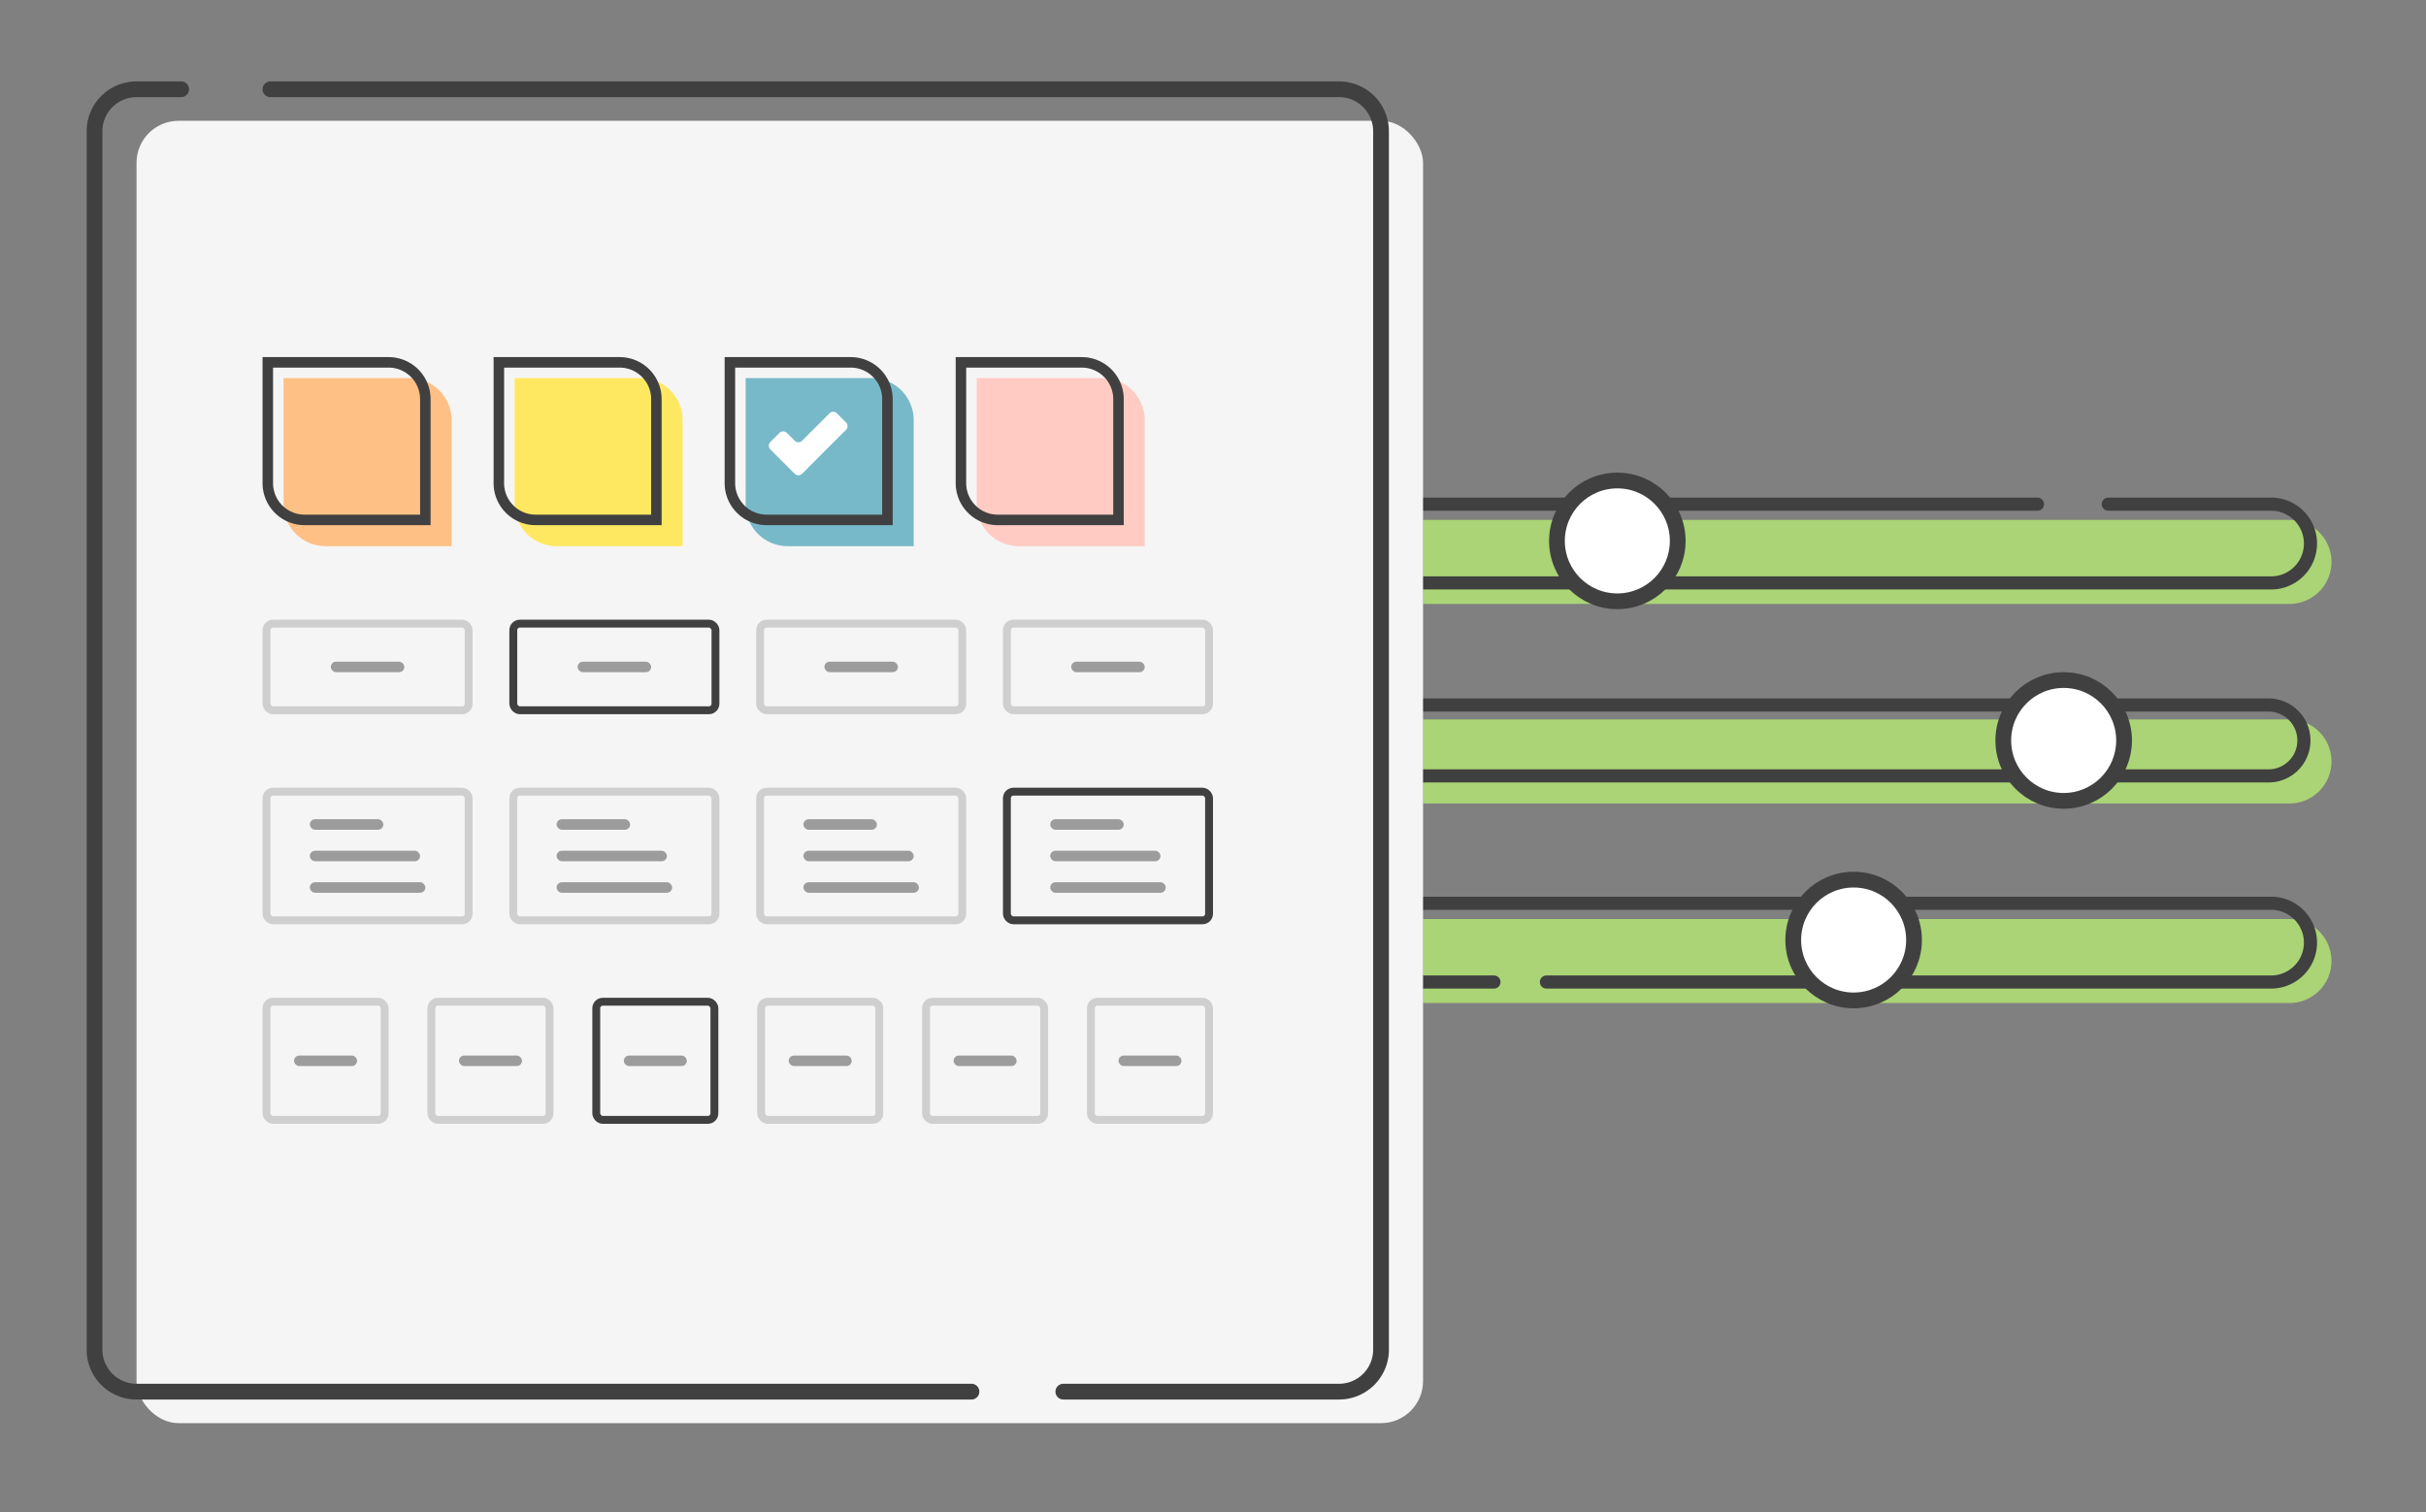 <svg width="462" height="288" fill="none" xmlns="http://www.w3.org/2000/svg"><rect width="100%" height="100%" fill="#808080" stroke="none"/><path d="M271 99h165a8 8 0 0 1 0 16H271V99z" fill="#AAD475"/><path d="M388 96H267v15h165.5a7.5 7.5 0 0 0 7.5-7.5v0a7.5 7.5 0 0 0-7.5-7.5h-31" stroke="#404041" stroke-width="2.5" stroke-linecap="round"/><circle cx="308" cy="103" r="11.5" fill="#fff" stroke="#404041" stroke-width="3"/><path d="M271 137h165a8 8 0 0 1 0 16H271v-16z" fill="#AAD475"/><path d="M268.25 134.25H432a6.75 6.75 0 1 1 0 13.5H268.25v-13.5z" stroke="#404041" stroke-width="2.5"/><circle cx="393" cy="141" r="11.5" fill="#fff" stroke="#404041" stroke-width="3"/><path d="M271 175h165a8 8 0 0 1 0 16H271v-16z" fill="#AAD475"/><path d="M284.5 187H267v-15h165.5a7.5 7.5 0 0 1 7.5 7.5v0a7.5 7.5 0 0 1-7.5 7.5h-138" stroke="#404041" stroke-width="2.5" stroke-linecap="round"/><circle cx="353" cy="179" r="11.5" fill="#fff" stroke="#404041" stroke-width="3"/><rect x="26" y="23" width="245" height="248" rx="8" fill="#F5F5F5"/><path d="M185 265H26a8 8 0 0 1-8-8V25a8 8 0 0 1 8-8h8.5m168 248H255a8 8 0 0 0 8-8V25a8 8 0 0 0-8-8H51.5" stroke="#404041" stroke-width="3" stroke-linecap="round"/><path d="M54 72h24a8 8 0 0 1 8 8v24H62a8 8 0 0 1-8-8V72z" fill="#FFC085"/><path d="M51 69h23a7 7 0 0 1 7 7v23H58a7 7 0 0 1-7-7V69z" stroke="#404041" stroke-width="2"/><path d="M98 72h24a8 8 0 0 1 8 8v24h-24a8 8 0 0 1-8-8V72z" fill="#FFE861"/><path d="M95 69h23a7 7 0 0 1 7 7v23h-23a7 7 0 0 1-7-7V69z" stroke="#404041" stroke-width="2"/><path d="M142 72h24a8 8 0 0 1 8 8v24h-24a8 8 0 0 1-8-8V72z" fill="#77B9C9"/><path d="M139 69h23a7 7 0 0 1 7 7v23h-23a7 7 0 0 1-7-7V69z" stroke="#404041" stroke-width="2"/><path d="M159.38 78.707a1 1 0 0 0-1.414 0l-5.212 5.213c-.391.39-1.024.39-1.415 0l-1.486-1.487a1 1 0 0 0-1.414 0l-1.732 1.732a1 1 0 0 0 0 1.414l2.194 2.194 2.438 2.438c.391.39 1.024.39 1.415 0l2.438-2.439 5.92-5.92a1 1 0 0 0 0-1.413l-1.732-1.732z" fill="#fff"/><path d="M186 72h24a8 8 0 0 1 8 8v24h-24a8 8 0 0 1-8-8V72z" fill="#FFCBC3"/><path d="M183 69h23a7 7 0 0 1 7 7v23h-23a7 7 0 0 1-7-7V69z" stroke="#404041" stroke-width="2"/><rect x="63" y="126" width="14" height="2" rx="1" fill="#9C9C9C"/><rect x="50.75" y="118.75" width="38.5" height="16.5" rx="1.25" stroke="#CFCFCF" stroke-width="1.5"/><rect x="97.75" y="118.75" width="38.5" height="16.5" rx="1.25" fill="#F5F5F5" stroke="#404041" stroke-width="1.5"/><rect x="110" y="126" width="14" height="2" rx="1" fill="#9C9C9C"/><rect x="157" y="126" width="14" height="2" rx="1" fill="#9C9C9C"/><rect x="144.75" y="118.75" width="38.5" height="16.5" rx="1.25" stroke="#CFCFCF" stroke-width="1.5"/><rect x="204" y="126" width="14" height="2" rx="1" fill="#9C9C9C"/><rect x="191.75" y="118.75" width="38.5" height="16.5" rx="1.25" stroke="#CFCFCF" stroke-width="1.5"/><rect x="59" y="156" width="14" height="2" rx="1" fill="#9C9C9C"/><rect x="59" y="162" width="21" height="2" rx="1" fill="#9C9C9C"/><rect x="59" y="168" width="22" height="2" rx="1" fill="#9C9C9C"/><rect x="50.75" y="150.75" width="38.5" height="24.5" rx="1.25" stroke="#CFCFCF" stroke-width="1.5"/><rect x="106" y="156" width="14" height="2" rx="1" fill="#9C9C9C"/><rect x="106" y="162" width="21" height="2" rx="1" fill="#9C9C9C"/><rect x="106" y="168" width="22" height="2" rx="1" fill="#9C9C9C"/><rect x="97.75" y="150.75" width="38.5" height="24.5" rx="1.25" stroke="#CFCFCF" stroke-width="1.5"/><rect x="153" y="156" width="14" height="2" rx="1" fill="#9C9C9C"/><rect x="153" y="162" width="21" height="2" rx="1" fill="#9C9C9C"/><rect x="153" y="168" width="22" height="2" rx="1" fill="#9C9C9C"/><rect x="144.75" y="150.75" width="38.5" height="24.5" rx="1.25" stroke="#CFCFCF" stroke-width="1.5"/><rect x="191.75" y="150.75" width="38.5" height="24.5" rx="1.25" fill="#F5F5F5" stroke="#404041" stroke-width="1.5"/><rect x="200" y="156" width="14" height="2" rx="1" fill="#9C9C9C"/><rect x="200" y="162" width="21" height="2" rx="1" fill="#9C9C9C"/><rect x="200" y="168" width="22" height="2" rx="1" fill="#9C9C9C"/><rect x="56" y="201" width="12" height="2" rx="1" fill="#9C9C9C"/><rect x="50.75" y="190.75" width="22.5" height="22.5" rx="1.25" stroke="#CFCFCF" stroke-width="1.5"/><rect x="87.4" y="201" width="12" height="2" rx="1" fill="#9C9C9C"/><rect x="82.15" y="190.75" width="22.5" height="22.5" rx="1.25" stroke="#CFCFCF" stroke-width="1.5"/><rect x="118.8" y="201" width="12" height="2" rx="1" fill="#9C9C9C"/><rect x="113.55" y="190.75" width="22.5" height="22.5" rx="1.25" stroke="#404041" stroke-width="1.5"/><rect x="150.2" y="201" width="12" height="2" rx="1" fill="#9C9C9C"/><rect x="144.95" y="190.75" width="22.5" height="22.5" rx="1.25" stroke="#CFCFCF" stroke-width="1.5"/><rect x="181.6" y="201" width="12" height="2" rx="1" fill="#9C9C9C"/><rect x="176.35" y="190.75" width="22.5" height="22.5" rx="1.25" stroke="#CFCFCF" stroke-width="1.5"/><rect x="213" y="201" width="12" height="2" rx="1" fill="#9C9C9C"/><rect x="207.75" y="190.75" width="22.5" height="22.5" rx="1.25" stroke="#CFCFCF" stroke-width="1.5"/></svg>